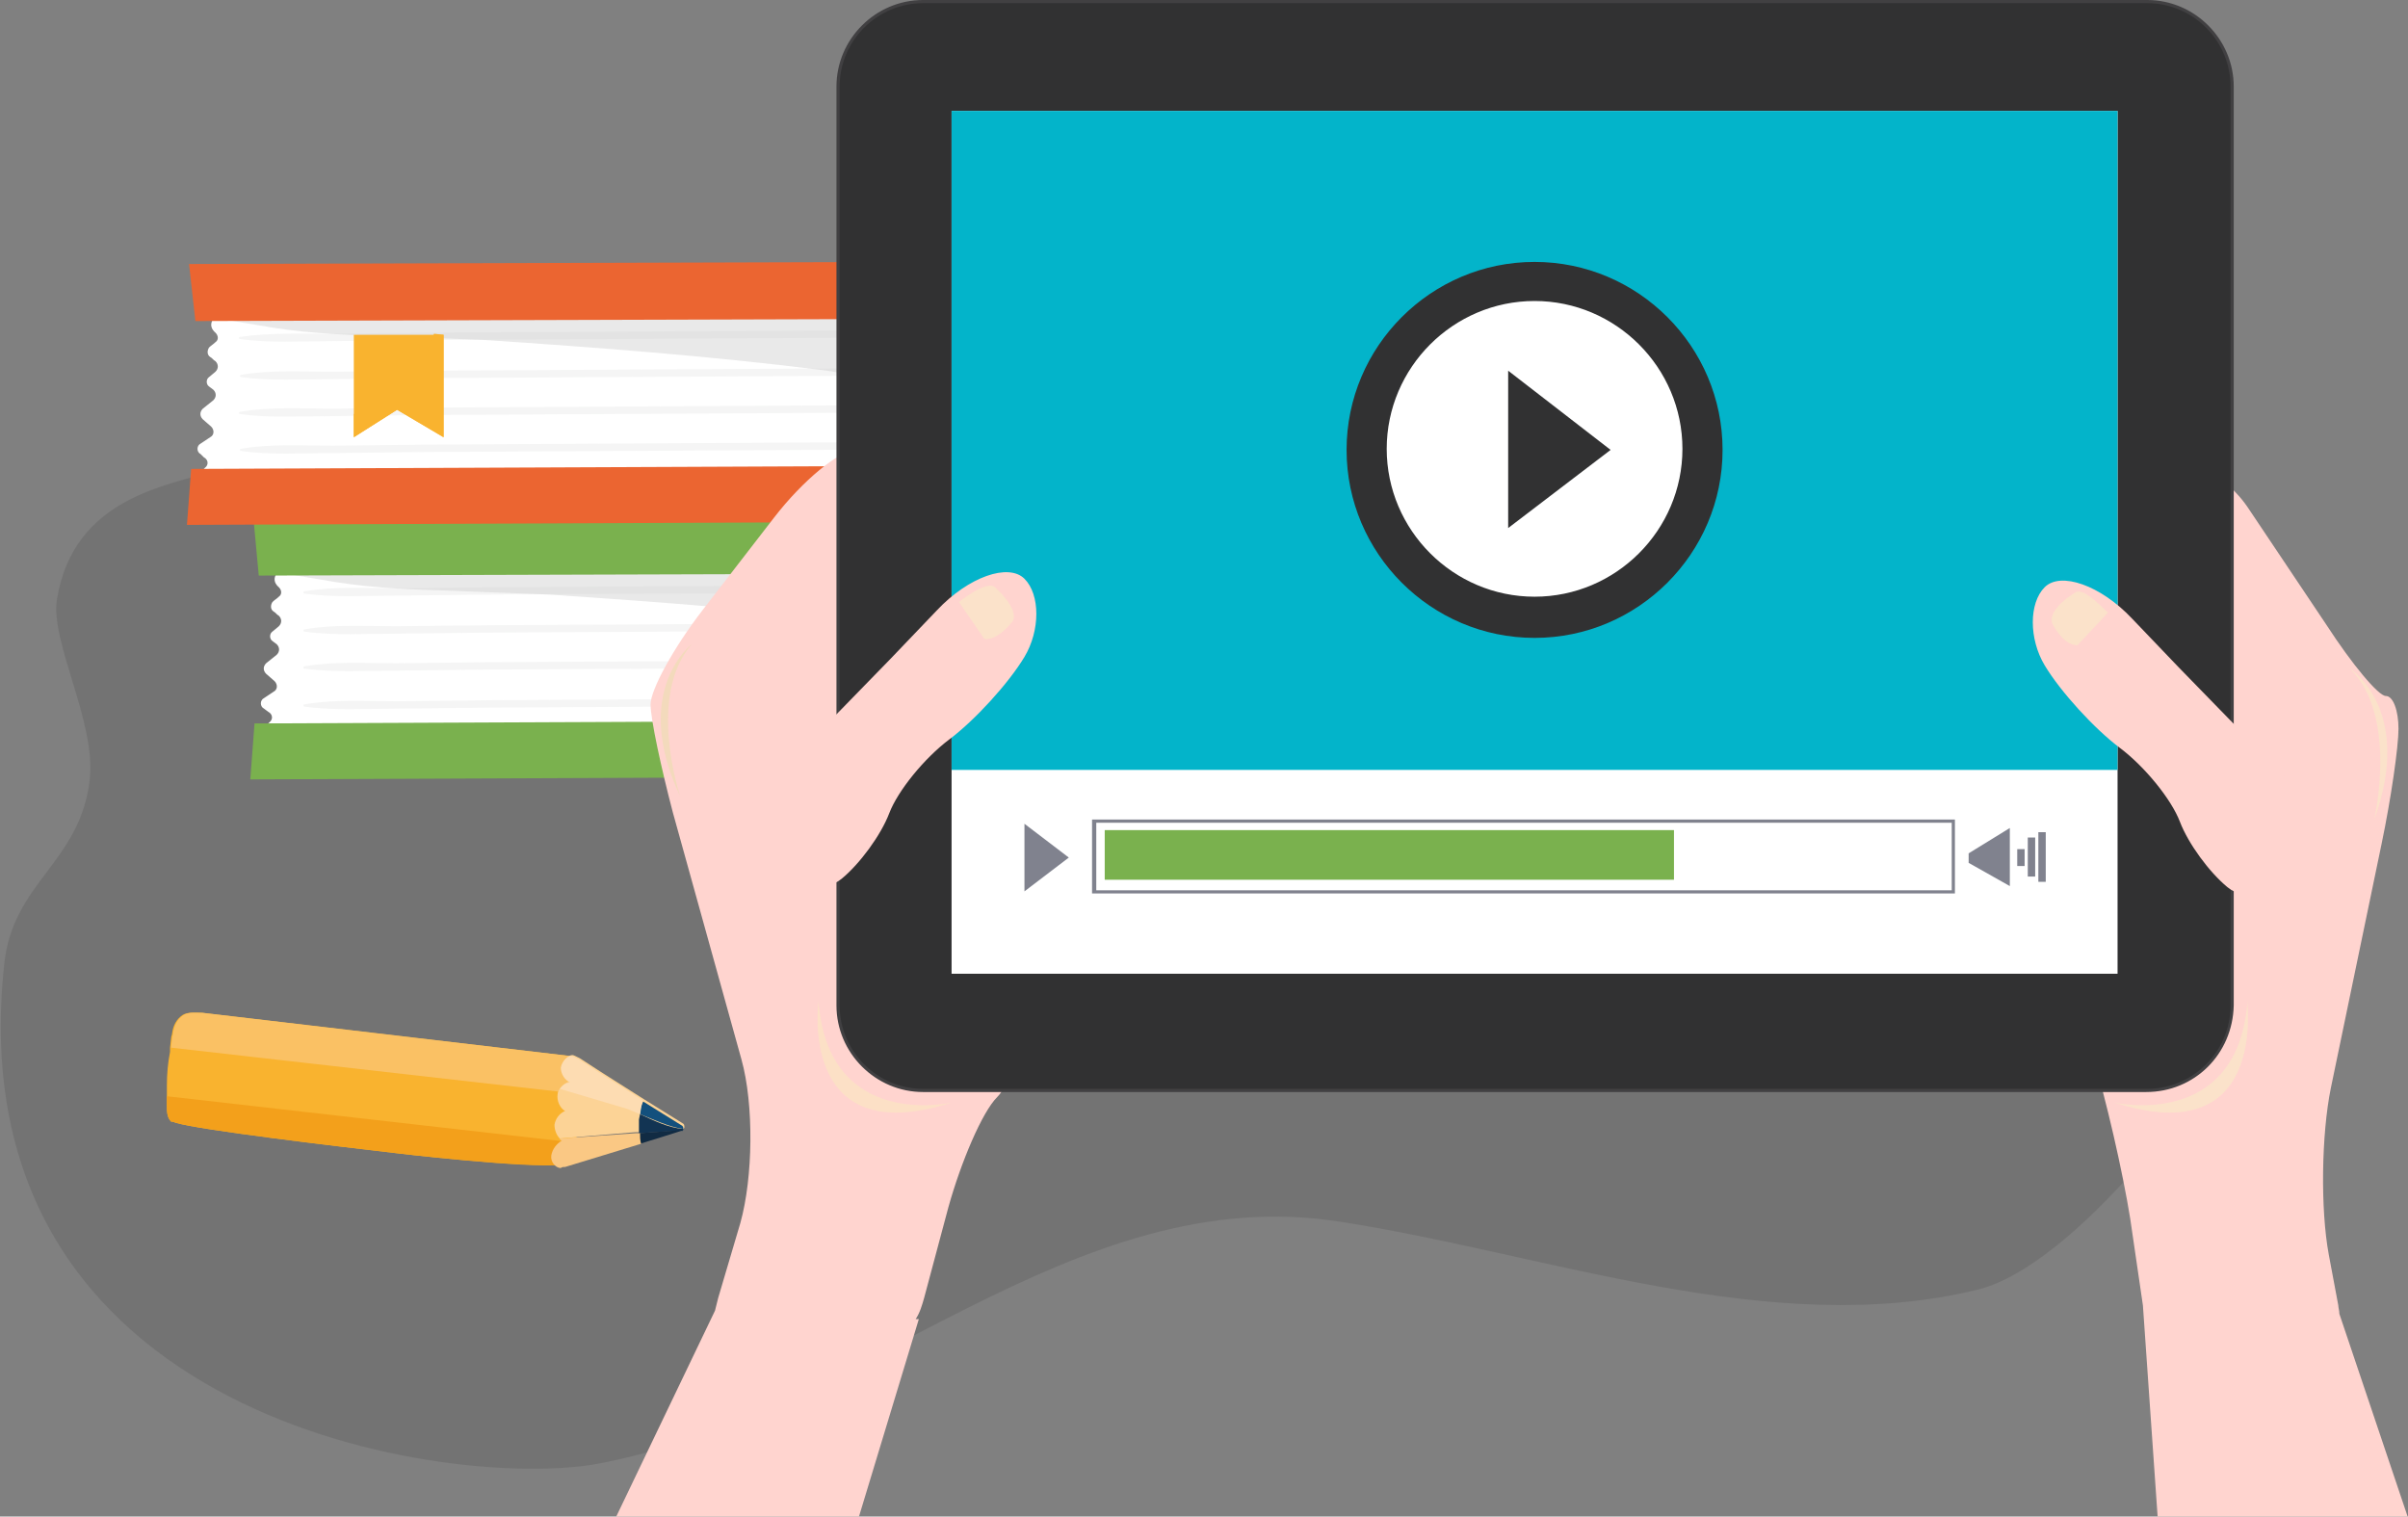 <svg xmlns="http://www.w3.org/2000/svg" xml:space="preserve" id="Слой_1" x="0" y="0" version="1.1" viewBox="0 0 228 143.6"><rect x="0" y="0" width="228" height="143.6" fill="#808080" stroke="none"/><style>.st1{fill:#fff}.st2{opacity:.36}.st3{fill:#e3e4e3}.st4{opacity:.42;fill:#cbcaca;enable-background:new}.st5{fill:#7ab14e}.st7{fill:#f9b32f}.st16{fill:#ffd4cf}.st17{fill:#313132}.st20{fill:#80828e}.st21{fill:#fbe2ca}</style><path fill-opacity=".1" d="M187.3 122.1c15.4-3.7 50.5-55.5 21.8-64.1-30.7-9.1-60.3-10.9-91-13.9-32.1-3-65.7-10.1-97.5.4C15.8 46 7 47.1 5.4 56.7c-.7 4 3.7 11.6 3.1 17.1-.9 7.9-7.3 9.7-8.1 17.5-4.7 43.5 42.6 49.8 56.2 47.3 25-4.7 44.9-27 70.4-22.9 19.4 3 40.8 11.2 60.3 6.4z"/><path d="M101.8 63.6c-.1 1.5-.3 3.2-1.6 4.3-1.3 1.1-3.3 1.2-5.1 1.3l-7.6.3c-20.5.9-41.1 1.5-61.6 0-.4 0-.7-.3-.7-.6 0-.2.1-.3.3-.5.4-.3.3-.8-.1-1l-.4-.3c-.4-.2-.4-.8 0-1l.9-.6c.4-.2.4-.7.1-1l-.8-.7c-.3-.3-.3-.7 0-1l1-.8c.3-.3.3-.7 0-1l-.4-.3c-.3-.2-.3-.7 0-.9l.6-.5c.3-.3.3-.7 0-1-.2-.1-.3-.3-.5-.4-.3-.2-.3-.6-.1-.9.2-.2.4-.3.6-.5.3-.2.3-.6 0-.9-.7-.6-.4-1.3.3-1.8.5-.4 1.2-.8 1.8-1 2.6-.9 5.7-.3 8.4-.2 6.5.2 13.1.3 19.7-.1h.6c10.4-.7 20.8-2.4 31.1-1.5 1.5.1 3 .3 4.5.6 2.8.5 5.7 1.3 7.4 3.3 2 2.5 1.8 5.7 1.6 8.7z" class="st1"/><g class="st2"><path id="B" d="m101.2 55.3-36.7.2-18 .1-9 .1c-2.9 0-5.9-.2-8.7.3-.1 0-.1.2 0 .2 2.8.4 5.8.2 8.7.2l8.7-.1 18.4-.1 36.7-.2c.4 0 .4-.7-.1-.7z" class="st3"/><path id="C" d="m101.2 58.9-36.7.2-18 .1-9 .1c-2.9 0-5.9-.2-8.7.3-.1 0-.1.2 0 .2 2.8.4 5.8.2 8.7.2l8.7-.1 18.4-.1 36.7-.2c.4-.1.4-.7-.1-.7z" class="st3"/><path id="C_1_" d="m101.2 62.4-36.7.2-18 .1-9 .1c-2.9 0-5.9-.2-8.7.3-.1 0-.1.2 0 .2 2.8.4 5.8.2 8.7.2l8.7-.1 18.4-.1 36.7-.2c.4 0 .4-.7-.1-.7z" class="st3"/><path id="B_1_" d="m101.2 66-36.7.2-18 .1-9 .1c-2.9 0-5.9-.2-8.7.3-.1 0-.1.2 0 .2 2.8.4 5.8.2 8.7.2l8.7-.1 18.4-.1 36.7-.2c.4-.1.4-.8-.1-.7z" class="st3"/></g><path d="m41.7 55.9 10.3.4c10.5.7 21.1 1.5 31.5 2.8 4.3.5 8.3 1.7 8.5 6.2.1 1.8-.5 3.6-1 5.3 2 .3 4 .6 6 .3s4-1.2 4.9-2.8c.7-1.2.7-2.7.7-4.1l-.1-5.4c0-1.7-.1-3.5-1.2-5-1.8-2.3-5.6-2.5-8.8-2.5l-65.5.7c-1.4 0-3.5.6-1.8 1.7 1.3.9 3.7 1.1 5.3 1.4 3.8.7 7.5.9 11.2 1z" class="st4"/><path d="m23.7 73.8.4-5.3 70.9-.3c1 0 2.2 0 2.9-.3 1.1-.5 1.7-2.3 1.7-5.4 0-2.8-.3-6.6-2.6-7.7-1.1-.5-2.8-.5-4.3-.5l-68.2.2-.5-5.4 68.6-.2c2 0 4.8 0 7.2 1.2 5.8 2.8 5.8 9.5 5.8 12.4 0 2.1 0 7.8-4.9 10.1-2 .9-4.1.9-5.7.9l-71.3.3z" class="st5"/><path d="M95.7 39.5c-.1 1.5-.3 3.2-1.6 4.3-1.3 1.1-3.3 1.2-5.1 1.3l-7.6.3c-20.5.9-41.1 1.5-61.6 0-.4 0-.7-.3-.7-.6 0-.2.1-.3.3-.5.4-.3.3-.8-.1-1L19 43c-.4-.2-.4-.8 0-1l.9-.6c.4-.2.4-.7.1-1l-.8-.7c-.3-.3-.3-.7 0-1l1-.8c.3-.3.3-.7 0-1l-.4-.3c-.3-.2-.3-.7 0-.9l.6-.5c.3-.3.3-.7 0-1-.2-.1-.3-.3-.5-.4-.3-.2-.3-.6-.1-.9.2-.2.4-.3.6-.5.3-.2.3-.6 0-.9-.7-.6-.4-1.3.3-1.8.5-.4 1.2-.8 1.8-1 2.6-.9 5.7-.3 8.4-.2 6.5.2 13.1.3 19.7-.1h.6c10.4-.7 20.8-2.4 31.1-1.5 1.5.1 3 .3 4.5.6 2.8.5 5.7 1.4 7.4 3.3 1.9 2.5 1.8 5.7 1.5 8.7z" class="st1"/><g class="st2"><path d="m95.1 31.2-36.7.2-18 .1-9 .1c-2.9 0-5.9-.1-8.7.3-.1 0-.1.2 0 .2 2.8.4 5.8.2 8.7.2l8.7-.1 18.4-.1 36.7-.2c.4 0 .4-.7-.1-.7z" class="st3"/><path id="D" d="m95.1 34.8-36.6.2-18 .1-9 .1c-2.9 0-5.9-.2-8.7.3-.1 0-.1.2 0 .2 2.8.4 5.8.2 8.7.2l8.7-.1 18.4-.1 36.7-.2c.3-.1.3-.7-.2-.7z" class="st3"/><path id="D_1_" d="m95.1 38.3-36.7.2-18 .1-9 .1c-2.9 0-5.9-.2-8.7.3-.1 0-.1.2 0 .2 2.8.4 5.8.2 8.7.2l8.7-.1 18.4-.1 36.6-.2c.5 0 .5-.7 0-.7z" class="st3"/><path d="m95.1 41.8-36.6.2-18 .1-9 .1c-2.9 0-5.9-.2-8.7.3-.1 0-.1.2 0 .2 2.8.4 5.8.2 8.7.2l8.7-.1 18.4-.1 36.7-.2c.3 0 .3-.7-.2-.7z" class="st3"/></g><path d="m35.7 31.8 10.3.4c10.5.7 21.1 1.5 31.5 2.8 4.3.5 8.3 1.7 8.5 6.2.1 1.8-.5 3.6-1 5.3 2 .3 4 .6 6 .3s4-1.2 4.9-2.8c.7-1.2.7-2.7.7-4.1l-.1-5.4c0-1.7-.1-3.5-1.2-5-1.8-2.3-5.6-2.5-8.8-2.5l-65.5.7c-1.4 0-3.5.6-1.8 1.7 1.3.9 3.7 1.1 5.3 1.4 3.8.7 7.5.9 11.2 1z" class="st4"/><path fill="#eb6531" d="m17.7 49.7.4-5.3 70.9-.3c1 0 2.2 0 2.9-.3 1.1-.5 1.7-2.3 1.7-5.4 0-2.8-.3-6.6-2.6-7.7-1.1-.5-2.8-.5-4.3-.5l-68.2.2-.6-5.4 68.6-.2c2 0 4.8 0 7.2 1.2 5.8 2.8 5.8 9.5 5.8 12.4 0 2.1 0 7.8-4.9 10.1-2 .9-4.1.9-5.7.9l-71.2.3z"/><path d="M42 31.7v9.7l-4.4-2.6-4.1 2.6v-9.7H42z" class="st7"/><path d="M42 31.7v9.7l-4.4-2.6-4.1 2.6v-2.2c1.7-.1 3.3-.9 4.5-1.9 1.5-1.3 2.1-2.9 2.7-4.7.1-.2.2-.6.4-1l.9.1zm-4.4 77.5c-6-.7-18.7-2.2-21-2.9-.2-.1-.3-.1-.4-.1-.4-.4-.4-1-.4-1.6v-1.8c0-1.1.1-2.2.3-3.2v-.4l.1-.9c0-.2.1-.3.1-.5.1-.7.4-1.3 1-1.7.5-.3 1.2-.2 1.8-.2L54 100c.5.1.8.5.9.9v3.3c0 .4-.1.9-.1 1.3 0 .3-.1.7-.1 1.2s-.1.9-.2 1.4c0 .1 0 .2-.1.3-.1.6-.3 1.1-.6 1.6-.5.9-12.9-.4-16.2-.8z" class="st7"/><path fill="#fac164" d="m55 103.6-38.8-4.4.1-.9.1-.5c.1-.7.4-1.3 1-1.7.5-.3 1.2-.2 1.8-.2l34.9 4.1c.5.1.8.5.9.9v2.7z"/><path fill="#f3a01b" d="M37.6 109.2c-6-.7-18.7-2.2-21-2.9-.2-.1-.3-.1-.4-.1-.4-.4-.4-1-.4-1.6v-.8l38.7 4.4c0 .1 0 .2-.1.3-.1.6-.3 1.1-.6 1.6-.5.8-12.9-.5-16.2-.9z"/><path fill="#fcd396" d="M53 107.8c-.3-.3-.5-.8-.5-1.3.1-.6.5-1.1 1-1.3-.5-.3-.8-1-.7-1.6 0-.2.1-.4.3-.6.2-.3.6-.6 1-.6-.5-.2-.9-.8-.9-1.4.1-.6.6-1.1 1-1.1.1 0 .3.1.7.3l2 1.3 4.1 2.6 3.7 2.3c.1.1.1.2.1.3 0 .1 0 .1-.1.2l-4.1.3h-.4l-7.2.6z"/><path fill="#123453" d="M60.5 107.3V106l.1-.5c1.3.6 2.7 1.3 4.1 1.4 0 .1 0 .1-.1.2.1-.1-4.1.2-4.1.2z"/><path fill="#13507d" d="M64.7 106.9c-1.4-.2-2.8-.9-4.1-1.4 0-.4.1-.8.3-1.2l3.7 2.3c.1.1.1.2.1.3z"/><path fill="#fddcb2" d="m60.6 105.5-1.2-.5-6.4-1.9c.2-.3.6-.6 1-.6-.5-.2-.9-.8-.9-1.4.1-.6.6-1.1 1-1.1.1 0 .3.1.7.3l2 1.3 4.1 2.6c-.2.4-.2.9-.3 1.3z"/><path fill="#112b43" d="M60.6 108.3c0-.3-.1-.7-.1-1l4.1-.3s-.1.1-.2.1c.1 0-3.8 1.2-3.8 1.2z"/><path fill="#fac884" d="M53.1 110.6c-.5 0-1-.6-.9-1.2.1-.6.5-1.1 1-1.4-.1 0-.2-.1-.2-.2l7.2-.5h.4c0 .3 0 .7.1 1l-7.2 2.2c-.2 0-.3 0-.4.1z"/><path d="M221.5 124.4c0-.3-.1-.6-.1-.8l-.9-4.8c-.8-4.3-.7-11.4.2-15.8l4.8-23.1c.9-4.3 1.6-9.2 1.6-10.9s-.5-3.1-1.2-3.1-3.2-3-5.6-6.7L213 48.3c-2.4-3.7-6.4-5.4-8.9-3.8s-3.7 6.4-2.8 10.8l.7 3.5c.9 4.3.5 11.3-.9 15.5L198 84c-1.4 4.2-1.4 11.1 0 15.3l.1.5c1.3 4.2 2.9 11.2 3.6 15.6l1.2 8.2 1.4 20.1H228l-6.5-19.3zM94.1 82.6c-1.6-3.2-3.8-8.3-4.8-11.3s-4.1-7.3-6.7-9.4-3.4-5.8-1.7-8.3 3.1-5.9 3.1-7.7-1.3-3.3-2.9-3.3-5.1 2.9-7.8 6.4l-6.8 8.8c-2.7 3.5-4.9 7.5-4.9 8.9s1 6 2.1 10.2l6.5 23.4c1.2 4.3 1.1 11.2-.1 15.5l-2.1 7.1-.3 1.2-9.4 19.6h23l5.7-18.8h-.3c.4-.6.6-1.3.8-2l2.3-8.6c1.2-4.3 3.2-9 4.6-10.4s2.5-5.5 2.5-9-1.2-9.2-2.8-12.3z" class="st16"/><path d="M211.3 95.2c0 4.4-3.6 8-8 8H87.4c-4.4 0-8-3.6-8-8v-87c0-4.4 3.6-8 8-8h115.9c4.4 0 8 3.6 8 8v87z" class="st17"/><path fill="#414042" d="M203.2 103.4H87.4c-4.5 0-8.2-3.7-8.2-8.2v-87c0-4.5 3.7-8.2 8.2-8.2h115.9c4.5 0 8.2 3.7 8.2 8.2v87c-.1 4.6-3.7 8.2-8.3 8.2zM87.4.3c-4.3 0-7.9 3.5-7.9 7.9v87c0 4.3 3.5 7.9 7.9 7.9h115.9c4.3 0 7.9-3.5 7.9-7.9v-87c0-4.3-3.5-7.9-7.9-7.9H87.4z"/><path d="M90.1 10.5h110.4v81.7H90.1V10.5z" class="st1"/><path fill="#03b4ca" d="M90.1 10.5h110.4v62.4H90.1V10.5z"/><circle cx="145.3" cy="42.5" r="15.9" class="st1"/><path d="M145.3 60.4c-9.8 0-17.8-8-17.8-17.8s8-17.8 17.8-17.8 17.8 8 17.8 17.8-8 17.8-17.8 17.8zm0-31.9c-7.7 0-14 6.3-14 14s6.3 14 14 14 14-6.3 14-14-6.3-14-14-14zm-2.5 6.6V50l9.7-7.4-9.7-7.5z" class="st17"/><path d="M97 78v6.4l4.2-3.2L97 78z" class="st20"/><path d="M103.6 77.7H185v6.7h-81.3v-6.7z" class="st1"/><path d="M185.1 84.6h-81.7v-7h81.7v7zm-81.3-.3h81v-6.4h-81v6.4zm86.5-.4-3.9-2.2v-.9l3.9-2.4v5.5zm.7-3.5h.7V82h-.7v-1.6zm1-1.1h.7V83h-.7v-3.7zm1-.5h.7v4.7h-.7v-4.7z" class="st20"/><path d="M104.6 78.6h53.9v4.7h-53.9v-4.7z" class="st5"/><path d="M218.9 83.7c2.6-1.6 2.2-5.5-1-8.6l-.4-.4-11.2-11.5-4.4-4.6c-3-3.2-6.8-4.5-8.3-3s-1.5 4.9 0 7.4 4.7 6 7.1 7.8 4.9 4.9 5.7 7 2.8 4.8 4.5 6.2 5.3 1.3 8-.3zm-147.2-.8c-2.6-1.6-2.2-5.5 1-8.6l.4-.4 11.2-11.5 4.4-4.6c3-3.2 6.8-4.5 8.3-3s1.5 4.9 0 7.4-4.7 6-7.1 7.8-4.9 4.9-5.7 7-2.8 4.8-4.5 6.2-5.4 1.3-8-.3z" class="st16"/><path d="M196.5 56.1s-2.6 1.5-2.2 2.9c0 0 1 2.1 2.4 2.1l2.9-3.1c-.1 0-2.3-2.5-3.1-1.9zm-102.3-.5s2.3 2 1.7 3.2c0 0-1.4 1.9-2.7 1.7L90.8 57s2.6-2.1 3.4-1.4z" class="st21"/><path fill="#fce0c6" d="M90.1 104.4s-11.7 2.7-12.6-9.6c0 0-2 14.3 12.6 9.6z"/><path fill="#f3dabc" d="M65.5 61s-5.8 4.4-1.1 14.4c0 0-3.2-9.5 1.1-14.4z"/><path d="M222.5 63.3s6.1 3.9 2.3 14.3c0 0 2.3-9.8-2.3-14.3zm-22.3 41.1s11.7 2.7 12.6-9.6c-.1 0 2 14.3-12.6 9.6z" class="st21"/></svg>